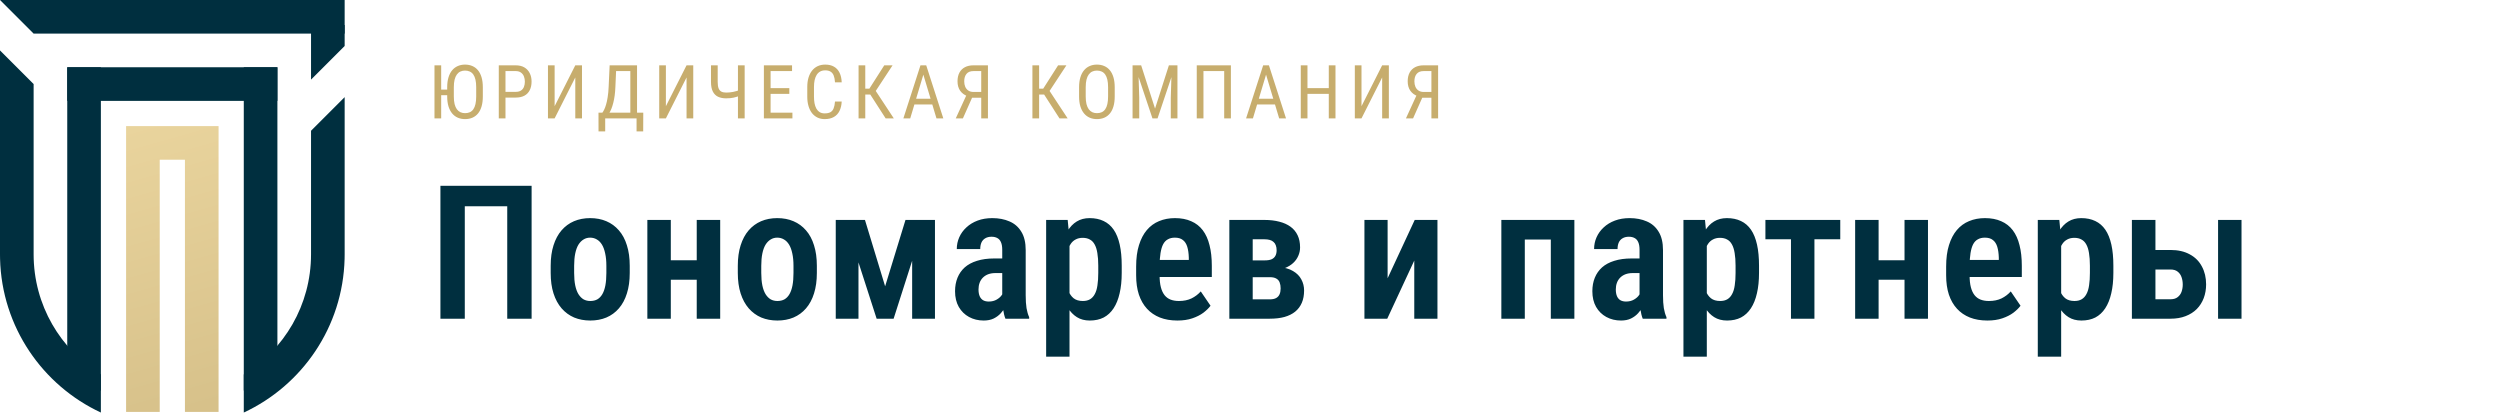 <?xml version="1.0" encoding="UTF-8"?> <svg xmlns="http://www.w3.org/2000/svg" width="1223" height="202" viewBox="0 0 1223 202" fill="none"><rect x="32.898" y="32.902" width="16.449" height="158.156" fill="#002F3F"></rect><rect x="119.258" y="32.902" width="16.449" height="158.156" fill="#002F3F"></rect><rect x="135.707" y="32.902" width="16.449" height="102.808" transform="rotate(90 135.707 32.902)" fill="#002F3F"></rect><path d="M168.605 16.449L168.605 -8.79523e-05L0 -8.05823e-05L16.449 16.449L168.605 16.449Z" fill="#002F3F"></path><path d="M106.922 61.688V78.137H106.921V201.506H90.472V78.137H78.135V201.506H61.685V61.688H106.922Z" fill="url(#paint0_linear_972_41)"></path><path d="M168.605 22.496L152.156 38.945L152.156 12.215L168.605 12.215L168.605 22.496Z" fill="#002F3F"></path><path d="M152.156 63.97V124.425C152.156 149.279 138.993 171.058 119.257 183.172V201.82C147.776 188.539 167.733 159.958 168.577 126.628L168.605 124.425V47.521L152.156 63.97Z" fill="#002F3F"></path><path d="M16.449 124.425L16.449 41.121L0 24.672V124.425L0.028 126.628C0.873 159.958 20.829 188.539 49.348 201.82V183.172C29.613 171.058 16.449 149.279 16.449 124.425Z" fill="#002F3F"></path><path d="M215.826 31.958V57.91H212.547V31.958H215.826ZM220.781 43.847V46.556H215.559V43.847H220.781ZM236.2 42.688V47.198C236.2 49.028 235.998 50.638 235.594 52.028C235.201 53.407 234.625 54.559 233.865 55.486C233.104 56.413 232.189 57.108 231.12 57.572C230.05 58.035 228.844 58.267 227.501 58.267C226.206 58.267 225.024 58.035 223.954 57.572C222.885 57.108 221.964 56.413 221.191 55.486C220.419 54.559 219.819 53.407 219.391 52.028C218.975 50.638 218.767 49.028 218.767 47.198V42.688C218.767 40.858 218.975 39.254 219.391 37.876C219.807 36.485 220.401 35.327 221.174 34.4C221.946 33.473 222.867 32.778 223.936 32.314C225.006 31.839 226.188 31.601 227.483 31.601C228.826 31.601 230.032 31.839 231.102 32.314C232.183 32.778 233.098 33.473 233.847 34.4C234.607 35.327 235.19 36.485 235.594 37.876C235.998 39.254 236.2 40.858 236.2 42.688ZM232.956 47.198V42.652C232.956 41.227 232.837 40.002 232.599 38.981C232.361 37.947 232.011 37.103 231.547 36.45C231.084 35.796 230.514 35.315 229.836 35.006C229.159 34.685 228.375 34.525 227.483 34.525C226.64 34.525 225.879 34.685 225.202 35.006C224.536 35.315 223.966 35.796 223.491 36.45C223.015 37.103 222.647 37.947 222.386 38.981C222.136 40.002 222.011 41.227 222.011 42.652V47.198C222.011 48.636 222.136 49.871 222.386 50.905C222.647 51.927 223.015 52.771 223.491 53.436C223.978 54.09 224.56 54.577 225.238 54.898C225.915 55.207 226.669 55.361 227.501 55.361C228.392 55.361 229.177 55.207 229.854 54.898C230.543 54.577 231.114 54.09 231.565 53.436C232.029 52.771 232.373 51.927 232.599 50.905C232.837 49.871 232.956 48.636 232.956 47.198ZM252.274 47.732H246.605V44.934H252.274C253.343 44.934 254.205 44.72 254.858 44.292C255.524 43.864 256.005 43.27 256.302 42.51C256.611 41.749 256.765 40.882 256.765 39.907C256.765 39.016 256.611 38.178 256.302 37.394C256.005 36.61 255.524 35.98 254.858 35.505C254.205 35.018 253.343 34.774 252.274 34.774H247.283V57.91H244.003V31.958H252.274C253.949 31.958 255.363 32.296 256.516 32.974C257.669 33.651 258.542 34.59 259.136 35.79C259.742 36.978 260.045 38.339 260.045 39.872C260.045 41.535 259.742 42.955 259.136 44.132C258.542 45.308 257.669 46.205 256.516 46.823C255.363 47.429 253.949 47.732 252.274 47.732ZM271.324 51.957L281.431 31.958H284.711V57.91H281.431V37.893L271.324 57.91H268.063V31.958H271.324V51.957ZM311.836 55.112V57.91H295.562V55.112H311.836ZM296.061 55.112V64.291H292.799L292.782 55.112H296.061ZM314.688 55.112L314.652 64.273H311.408V55.112H314.688ZM308.77 31.958V34.774H299.359V31.958H308.77ZM311.64 31.958V57.91H308.36V31.958H311.64ZM298.236 31.958H301.516L301.052 42.403C300.993 43.971 300.874 45.421 300.696 46.752C300.517 48.071 300.286 49.277 300 50.37C299.727 51.464 299.412 52.444 299.056 53.311C298.699 54.167 298.313 54.91 297.897 55.539C297.481 56.157 297.042 56.668 296.578 57.072C296.115 57.465 295.639 57.744 295.152 57.91H293.78V55.112H294.689C294.95 54.779 295.235 54.298 295.544 53.668C295.865 53.038 296.174 52.224 296.471 51.226C296.78 50.216 297.048 48.986 297.273 47.536C297.511 46.087 297.671 44.375 297.755 42.403L298.236 31.958ZM325.753 51.957L335.86 31.958H339.139V57.91H335.86V37.893L325.753 57.91H322.491V31.958H325.753V51.957ZM347.816 31.958H351.096V40.068C351.096 41.411 351.245 42.462 351.542 43.223C351.851 43.983 352.308 44.518 352.914 44.827C353.532 45.136 354.304 45.29 355.231 45.29C355.837 45.29 356.426 45.261 356.996 45.201C357.566 45.142 358.119 45.059 358.654 44.952C359.2 44.845 359.735 44.714 360.258 44.56C360.781 44.405 361.292 44.239 361.791 44.06V46.877C361.304 47.055 360.822 47.221 360.347 47.376C359.872 47.53 359.378 47.661 358.868 47.768C358.357 47.875 357.804 47.958 357.21 48.018C356.628 48.077 355.968 48.107 355.231 48.107C353.687 48.107 352.362 47.845 351.256 47.322C350.151 46.788 349.302 45.932 348.708 44.756C348.113 43.579 347.816 42.017 347.816 40.068V31.958ZM361.006 31.958H364.286V57.91H361.006V31.958ZM387.65 55.112V57.91H376.385V55.112H387.65ZM376.974 31.958V57.91H373.694V31.958H376.974ZM386.135 43.116V45.914H376.385V43.116H386.135ZM387.472 31.958V34.774H376.385V31.958H387.472ZM408.484 49.657H411.763C411.68 51.44 411.318 52.979 410.676 54.274C410.046 55.557 409.125 56.544 407.913 57.233C406.713 57.922 405.21 58.267 403.404 58.267C402.108 58.267 400.938 58.011 399.892 57.5C398.847 56.989 397.949 56.258 397.201 55.308C396.464 54.345 395.9 53.193 395.508 51.85C395.115 50.507 394.919 48.998 394.919 47.322V42.528C394.919 40.864 395.115 39.361 395.508 38.018C395.912 36.675 396.488 35.529 397.236 34.578C397.997 33.615 398.918 32.879 399.999 32.368C401.093 31.857 402.328 31.601 403.707 31.601C405.394 31.601 406.82 31.94 407.985 32.617C409.161 33.283 410.064 34.263 410.694 35.558C411.336 36.842 411.692 38.416 411.763 40.282H408.484C408.401 38.915 408.187 37.804 407.842 36.949C407.497 36.081 406.986 35.445 406.309 35.041C405.644 34.626 404.776 34.417 403.707 34.417C402.756 34.417 401.93 34.608 401.229 34.988C400.54 35.368 399.97 35.915 399.518 36.628C399.078 37.329 398.746 38.178 398.52 39.177C398.306 40.163 398.199 41.268 398.199 42.492V47.322C398.199 48.463 398.288 49.527 398.466 50.513C398.656 51.499 398.954 52.367 399.358 53.115C399.773 53.852 400.314 54.428 400.98 54.844C401.645 55.26 402.453 55.468 403.404 55.468C404.604 55.468 405.555 55.272 406.256 54.88C406.957 54.488 407.474 53.864 407.806 53.008C408.151 52.153 408.377 51.036 408.484 49.657ZM423.292 31.958V57.91H420.013V31.958H423.292ZM436.643 31.958L427.267 46.235H421.991L421.439 43.383H425.289L432.579 31.958H436.643ZM433.256 57.91L425.449 45.789L427.285 42.777L437.249 57.91H433.256ZM452.378 34.257L445.284 57.91H441.933L450.293 31.958H452.396L452.378 34.257ZM458.118 57.91L451.024 34.257L450.988 31.958H453.109L461.469 57.91H458.118ZM458.118 48.303V51.119H445.605V48.303H458.118ZM480.716 47.804H475.083L473.425 47.108C471.809 46.514 470.568 45.605 469.7 44.381C468.844 43.146 468.417 41.613 468.417 39.783C468.417 38.107 468.732 36.687 469.361 35.523C469.991 34.358 470.888 33.473 472.053 32.867C473.229 32.261 474.614 31.958 476.206 31.958H483.3V57.91H480.02V34.774H476.206C474.697 34.774 473.568 35.226 472.819 36.129C472.071 37.032 471.696 38.25 471.696 39.783C471.696 40.781 471.863 41.672 472.195 42.456C472.54 43.241 473.051 43.858 473.728 44.31C474.406 44.762 475.255 44.987 476.277 44.987H480.733L480.716 47.804ZM476.331 46.021L471.055 57.91H467.561L473.015 46.021H476.331ZM508.336 31.958V57.91H505.057V31.958H508.336ZM521.687 31.958L512.311 46.235H507.035L506.483 43.383H510.333L517.623 31.958H521.687ZM518.3 57.91L510.493 45.789L512.329 42.777L522.293 57.91H518.3ZM545.319 42.688V47.198C545.319 49.028 545.117 50.638 544.713 52.028C544.32 53.407 543.744 54.559 542.984 55.486C542.223 56.413 541.308 57.108 540.239 57.572C539.169 58.035 537.963 58.267 536.62 58.267C535.325 58.267 534.143 58.035 533.073 57.572C532.004 57.108 531.083 56.413 530.31 55.486C529.538 54.559 528.938 53.407 528.51 52.028C528.094 50.638 527.886 49.028 527.886 47.198V42.688C527.886 40.858 528.094 39.254 528.51 37.876C528.926 36.485 529.52 35.327 530.293 34.4C531.065 33.473 531.986 32.778 533.055 32.314C534.125 31.839 535.307 31.601 536.602 31.601C537.945 31.601 539.151 31.839 540.221 32.314C541.302 32.778 542.217 33.473 542.966 34.4C543.726 35.327 544.309 36.485 544.713 37.876C545.117 39.254 545.319 40.858 545.319 42.688ZM542.075 47.198V42.652C542.075 41.227 541.956 40.002 541.718 38.981C541.48 37.947 541.13 37.103 540.666 36.45C540.203 35.796 539.633 35.315 538.955 35.006C538.278 34.685 537.494 34.525 536.602 34.525C535.759 34.525 534.998 34.685 534.321 35.006C533.655 35.315 533.085 35.796 532.61 36.45C532.134 37.103 531.766 37.947 531.505 38.981C531.255 40.002 531.13 41.227 531.13 42.652V47.198C531.13 48.636 531.255 49.871 531.505 50.905C531.766 51.927 532.134 52.771 532.61 53.436C533.097 54.09 533.679 54.577 534.357 54.898C535.034 55.207 535.788 55.361 536.62 55.361C537.511 55.361 538.296 55.207 538.973 54.898C539.662 54.577 540.233 54.09 540.684 53.436C541.148 52.771 541.492 51.927 541.718 50.905C541.956 49.871 542.075 48.636 542.075 47.198ZM555.083 31.958H558.256L565.047 53.115L571.82 31.958H574.993L566.277 57.91H563.781L555.083 31.958ZM554.049 31.958H556.83L557.311 47.786V57.91H554.049V31.958ZM573.228 31.958H576.009V57.91H572.747V47.786L573.228 31.958ZM602.154 31.958V57.91H598.874V34.774H588.732V57.91H585.452V31.958H602.154ZM620.028 34.257L612.934 57.91H609.583L617.943 31.958H620.046L620.028 34.257ZM625.768 57.91L618.673 34.257L618.638 31.958H620.759L629.119 57.91H625.768ZM625.768 48.303V51.119H613.255V48.303H625.768ZM650.415 43.116V45.914H639.168V43.116H650.415ZM639.614 31.958V57.91H636.334V31.958H639.614ZM653.321 31.958V57.91H650.041V31.958H653.321ZM666.044 51.957L676.15 31.958H679.43V57.91H676.15V37.893L666.044 57.91H662.782V31.958H666.044V51.957ZM700.94 47.804H695.308L693.65 47.108C692.034 46.514 690.792 45.605 689.925 44.381C689.069 43.146 688.642 41.613 688.642 39.783C688.642 38.107 688.956 36.687 689.586 35.523C690.216 34.358 691.113 33.473 692.278 32.867C693.454 32.261 694.839 31.958 696.431 31.958H703.525V57.91H700.245V34.774H696.431C694.922 34.774 693.793 35.226 693.044 36.129C692.296 37.032 691.921 38.25 691.921 39.783C691.921 40.781 692.088 41.672 692.42 42.456C692.765 43.241 693.276 43.858 693.953 44.31C694.631 44.762 695.48 44.987 696.502 44.987H700.958L700.94 47.804ZM696.556 46.021L691.28 57.91H687.786L693.24 46.021H696.556Z" fill="#C7AD6D"></path><path d="M260.064 90.895V155.91H248.141V100.897H227.377V155.91H215.455V90.895H260.064ZM269.396 133.539V130.011C269.396 126.231 269.857 122.897 270.78 120.009C271.703 117.092 273.013 114.651 274.71 112.686C276.407 110.721 278.431 109.233 280.783 108.221C283.164 107.208 285.799 106.702 288.686 106.702C291.633 106.702 294.283 107.208 296.635 108.221C299.016 109.233 301.055 110.721 302.752 112.686C304.479 114.651 305.788 117.092 306.681 120.009C307.604 122.897 308.066 126.231 308.066 130.011V133.539C308.066 137.32 307.604 140.654 306.681 143.541C305.788 146.429 304.479 148.87 302.752 150.864C301.055 152.829 299.016 154.318 296.635 155.33C294.283 156.312 291.663 156.803 288.776 156.803C285.888 156.803 283.253 156.312 280.872 155.33C278.52 154.318 276.481 152.829 274.754 150.864C273.028 148.87 271.703 146.429 270.78 143.541C269.857 140.654 269.396 137.32 269.396 133.539ZM280.872 130.011V133.539C280.872 135.891 281.051 137.93 281.408 139.656C281.765 141.353 282.286 142.767 282.971 143.898C283.685 145.03 284.519 145.878 285.471 146.444C286.454 146.98 287.555 147.247 288.776 147.247C290.085 147.247 291.231 146.98 292.214 146.444C293.196 145.878 294.015 145.03 294.67 143.898C295.325 142.767 295.816 141.353 296.143 139.656C296.471 137.93 296.635 135.891 296.635 133.539V130.011C296.635 127.719 296.441 125.71 296.054 123.983C295.697 122.257 295.176 120.828 294.491 119.696C293.806 118.565 292.973 117.717 291.991 117.151C291.008 116.556 289.907 116.258 288.686 116.258C287.496 116.258 286.424 116.556 285.471 117.151C284.519 117.717 283.685 118.565 282.971 119.696C282.286 120.828 281.765 122.257 281.408 123.983C281.051 125.71 280.872 127.719 280.872 130.011ZM344.279 127.332V136.843H324.677V127.332H344.279ZM328.16 107.595V155.91H316.684V107.595H328.16ZM352.317 107.595V155.91H340.841V107.595H352.317ZM360.935 133.539V130.011C360.935 126.231 361.397 122.897 362.319 120.009C363.242 117.092 364.552 114.651 366.249 112.686C367.946 110.721 369.97 109.233 372.322 108.221C374.703 107.208 377.338 106.702 380.225 106.702C383.172 106.702 385.822 107.208 388.174 108.221C390.555 109.233 392.594 110.721 394.291 112.686C396.018 114.651 397.327 117.092 398.221 120.009C399.143 122.897 399.605 126.231 399.605 130.011V133.539C399.605 137.32 399.143 140.654 398.221 143.541C397.327 146.429 396.018 148.87 394.291 150.864C392.594 152.829 390.555 154.318 388.174 155.33C385.822 156.312 383.202 156.803 380.315 156.803C377.427 156.803 374.792 156.312 372.411 155.33C370.059 154.318 368.02 152.829 366.293 150.864C364.567 148.87 363.242 146.429 362.319 143.541C361.397 140.654 360.935 137.32 360.935 133.539ZM372.411 130.011V133.539C372.411 135.891 372.59 137.93 372.947 139.656C373.304 141.353 373.825 142.767 374.51 143.898C375.224 145.03 376.058 145.878 377.01 146.444C377.993 146.98 379.094 147.247 380.315 147.247C381.624 147.247 382.771 146.98 383.753 146.444C384.735 145.878 385.554 145.03 386.209 143.898C386.864 142.767 387.355 141.353 387.682 139.656C388.01 137.93 388.174 135.891 388.174 133.539V130.011C388.174 127.719 387.98 125.71 387.593 123.983C387.236 122.257 386.715 120.828 386.03 119.696C385.346 118.565 384.512 117.717 383.53 117.151C382.547 116.556 381.446 116.258 380.225 116.258C379.035 116.258 377.963 116.556 377.01 117.151C376.058 117.717 375.224 118.565 374.51 119.696C373.825 120.828 373.304 122.257 372.947 123.983C372.59 125.71 372.411 127.719 372.411 130.011ZM433.005 140.058L442.963 107.595H452.608L437.158 155.91H428.853L413.269 107.595H423.137L433.005 140.058ZM419.967 107.595V155.91H408.848V107.595H419.967ZM446.223 155.91V107.595H457.386V155.91H446.223ZM490.295 145.461V122.242C490.295 120.664 490.087 119.414 489.67 118.491C489.283 117.568 488.703 116.898 487.929 116.481C487.155 116.035 486.202 115.812 485.071 115.812C483.85 115.812 482.823 116.065 481.99 116.571C481.156 117.047 480.531 117.747 480.114 118.669C479.727 119.562 479.534 120.619 479.534 121.84H468.058C468.058 119.815 468.46 117.895 469.264 116.08C470.067 114.264 471.228 112.656 472.747 111.257C474.265 109.828 476.096 108.712 478.239 107.908C480.382 107.104 482.779 106.702 485.428 106.702C488.584 106.702 491.382 107.238 493.823 108.31C496.294 109.352 498.229 111.034 499.628 113.356C501.057 115.648 501.771 118.655 501.771 122.376V144.434C501.771 146.905 501.905 149.004 502.173 150.73C502.471 152.457 502.902 153.931 503.468 155.151V155.91H491.858C491.352 154.66 490.965 153.082 490.697 151.177C490.429 149.242 490.295 147.337 490.295 145.461ZM491.769 126.439L491.814 133.584H486.991C485.651 133.584 484.461 133.777 483.419 134.164C482.407 134.551 481.543 135.102 480.829 135.816C480.114 136.531 479.579 137.379 479.221 138.361C478.864 139.344 478.686 140.416 478.686 141.576C478.686 142.916 478.879 144.032 479.266 144.925C479.653 145.789 480.219 146.444 480.963 146.89C481.707 147.307 482.615 147.515 483.687 147.515C485.205 147.515 486.515 147.188 487.616 146.533C488.747 145.878 489.596 145.104 490.161 144.211C490.757 143.288 490.98 142.425 490.831 141.621L493.421 146.265C493.123 147.367 492.662 148.527 492.037 149.748C491.412 150.969 490.608 152.115 489.626 153.186C488.673 154.258 487.497 155.136 486.098 155.821C484.729 156.476 483.106 156.803 481.231 156.803C478.581 156.803 476.185 156.223 474.042 155.062C471.928 153.901 470.261 152.263 469.04 150.15C467.82 148.007 467.21 145.446 467.21 142.47C467.21 140.029 467.612 137.826 468.415 135.861C469.219 133.896 470.395 132.214 471.943 130.815C473.521 129.416 475.515 128.344 477.926 127.6C480.338 126.826 483.166 126.439 486.411 126.439H491.769ZM523.205 116.883V174.486H511.774V107.595H522.312L523.205 116.883ZM548.746 129.967V133.494C548.746 137.275 548.404 140.609 547.719 143.497C547.064 146.384 546.082 148.825 544.772 150.82C543.462 152.814 541.84 154.318 539.905 155.33C537.97 156.312 535.708 156.803 533.118 156.803C530.677 156.803 528.578 156.252 526.822 155.151C525.065 154.05 523.577 152.502 522.356 150.507C521.136 148.513 520.168 146.176 519.454 143.497C518.739 140.817 518.204 137.915 517.846 134.789V129.342C518.174 126.007 518.68 122.956 519.365 120.188C520.079 117.419 521.047 115.023 522.267 112.998C523.488 110.974 524.976 109.426 526.732 108.355C528.519 107.253 530.617 106.702 533.028 106.702C535.648 106.702 537.94 107.179 539.905 108.131C541.87 109.054 543.507 110.468 544.817 112.373C546.127 114.279 547.109 116.705 547.764 119.652C548.419 122.569 548.746 126.007 548.746 129.967ZM537.271 133.494V129.967C537.271 127.585 537.122 125.531 536.824 123.805C536.556 122.078 536.11 120.664 535.484 119.562C534.889 118.461 534.1 117.657 533.118 117.151C532.165 116.615 531.004 116.347 529.635 116.347C528.325 116.347 527.179 116.615 526.197 117.151C525.214 117.657 524.41 118.387 523.785 119.339C523.16 120.292 522.654 121.438 522.267 122.777C521.91 124.087 521.701 125.546 521.642 127.154V137.022C521.791 138.927 522.133 140.654 522.669 142.202C523.235 143.75 524.083 144.985 525.214 145.908C526.345 146.801 527.849 147.247 529.724 147.247C531.123 147.247 532.299 146.965 533.252 146.399C534.204 145.833 534.978 144.985 535.574 143.854C536.199 142.723 536.631 141.294 536.869 139.567C537.137 137.841 537.271 135.816 537.271 133.494ZM575.985 156.803C572.77 156.803 569.912 156.312 567.411 155.33C564.941 154.347 562.842 152.918 561.115 151.043C559.389 149.168 558.064 146.86 557.141 144.122C556.248 141.383 555.802 138.242 555.802 134.7V130.369C555.802 126.35 556.263 122.867 557.186 119.92C558.109 116.943 559.389 114.487 561.026 112.552C562.693 110.587 564.688 109.129 567.01 108.176C569.361 107.194 571.951 106.702 574.779 106.702C577.816 106.702 580.465 107.208 582.727 108.221C585.02 109.203 586.91 110.676 588.398 112.641C589.887 114.606 590.988 117.047 591.703 119.964C592.447 122.852 592.819 126.201 592.819 130.011V135.504H560.937V127.154H581.566V126.037C581.507 123.953 581.254 122.182 580.807 120.723C580.361 119.265 579.646 118.163 578.664 117.419C577.711 116.645 576.402 116.258 574.735 116.258C573.425 116.258 572.294 116.526 571.341 117.062C570.388 117.568 569.614 118.372 569.019 119.473C568.453 120.545 568.022 121.989 567.724 123.805C567.426 125.591 567.277 127.779 567.277 130.369V134.7C567.277 136.992 567.486 138.942 567.903 140.549C568.319 142.127 568.93 143.422 569.733 144.434C570.537 145.417 571.52 146.131 572.681 146.578C573.841 147.024 575.196 147.247 576.744 147.247C579.066 147.247 581.105 146.831 582.861 145.997C584.618 145.134 586.136 143.988 587.416 142.559L592.194 149.569C591.331 150.73 590.155 151.876 588.666 153.008C587.178 154.109 585.377 155.017 583.263 155.732C581.18 156.446 578.753 156.803 575.985 156.803ZM621.174 135.593H608.85L608.76 127.377H618.763C620.132 127.377 621.233 127.198 622.067 126.841C622.9 126.454 623.511 125.903 623.898 125.189C624.314 124.445 624.523 123.522 624.523 122.42C624.523 121.497 624.389 120.694 624.121 120.009C623.883 119.324 623.511 118.774 623.005 118.357C622.528 117.91 621.918 117.583 621.174 117.374C620.43 117.166 619.581 117.062 618.629 117.062H612.824V155.91H601.393V107.595H618.629C621.278 107.595 623.674 107.878 625.818 108.444C627.961 108.98 629.792 109.798 631.31 110.9C632.828 112.001 633.989 113.4 634.793 115.097C635.597 116.764 635.999 118.744 635.999 121.036C635.999 122.495 635.701 123.879 635.106 125.189C634.54 126.499 633.707 127.66 632.605 128.672C631.504 129.684 630.134 130.517 628.497 131.172C626.86 131.797 624.984 132.199 622.871 132.378L621.174 135.593ZM621.174 155.91H605.679L610.1 146.444H621.174C622.454 146.444 623.481 146.235 624.255 145.819C625.029 145.402 625.595 144.792 625.952 143.988C626.309 143.184 626.488 142.217 626.488 141.085C626.488 139.954 626.324 138.972 625.996 138.138C625.669 137.305 625.118 136.68 624.344 136.263C623.6 135.816 622.543 135.593 621.174 135.593H610.948L611.038 127.377H622.647L625.55 130.636C628.408 130.845 630.745 131.5 632.56 132.601C634.406 133.673 635.761 135.042 636.624 136.709C637.517 138.347 637.963 140.148 637.963 142.112C637.963 144.405 637.591 146.414 636.847 148.141C636.103 149.867 635.016 151.311 633.587 152.472C632.188 153.603 630.447 154.466 628.363 155.062C626.279 155.627 623.883 155.91 621.174 155.91ZM678.821 136.129L692.083 107.595H703.202V155.91H691.86V127.466L678.643 155.91H667.479V107.595H678.821V136.129ZM761.385 107.595V117.196H743.122V107.595H761.385ZM745.935 107.595V155.91H734.459V107.595H745.935ZM770.182 107.595V155.91H758.661V107.595H770.182ZM802.064 145.461V122.242C802.064 120.664 801.856 119.414 801.439 118.491C801.052 117.568 800.471 116.898 799.697 116.481C798.923 116.035 797.971 115.812 796.84 115.812C795.619 115.812 794.592 116.065 793.758 116.571C792.925 117.047 792.3 117.747 791.883 118.669C791.496 119.562 791.303 120.619 791.303 121.84H779.827C779.827 119.815 780.229 117.895 781.032 116.08C781.836 114.264 782.997 112.656 784.515 111.257C786.033 109.828 787.864 108.712 790.008 107.908C792.151 107.104 794.547 106.702 797.197 106.702C800.352 106.702 803.151 107.238 805.592 108.31C808.062 109.352 809.997 111.034 811.396 113.356C812.825 115.648 813.54 118.655 813.54 122.376V144.434C813.54 146.905 813.674 149.004 813.942 150.73C814.239 152.457 814.671 153.931 815.237 155.151V155.91H803.627C803.121 154.66 802.734 153.082 802.466 151.177C802.198 149.242 802.064 147.337 802.064 145.461ZM803.537 126.439L803.582 133.584H798.76C797.42 133.584 796.229 133.777 795.187 134.164C794.175 134.551 793.312 135.102 792.597 135.816C791.883 136.531 791.347 137.379 790.99 138.361C790.633 139.344 790.454 140.416 790.454 141.576C790.454 142.916 790.648 144.032 791.035 144.925C791.422 145.789 791.987 146.444 792.731 146.89C793.476 147.307 794.384 147.515 795.455 147.515C796.973 147.515 798.283 147.188 799.385 146.533C800.516 145.878 801.364 145.104 801.93 144.211C802.525 143.288 802.749 142.425 802.6 141.621L805.19 146.265C804.892 147.367 804.431 148.527 803.805 149.748C803.18 150.969 802.377 152.115 801.394 153.186C800.442 154.258 799.266 155.136 797.867 155.821C796.497 156.476 794.875 156.803 792.999 156.803C790.35 156.803 787.954 156.223 785.81 155.062C783.697 153.901 782.03 152.263 780.809 150.15C779.589 148.007 778.978 145.446 778.978 142.47C778.978 140.029 779.38 137.826 780.184 135.861C780.988 133.896 782.164 132.214 783.711 130.815C785.289 129.416 787.284 128.344 789.695 127.6C792.106 126.826 794.934 126.439 798.179 126.439H803.537ZM834.973 116.883V174.486H823.542V107.595H834.08L834.973 116.883ZM860.515 129.967V133.494C860.515 137.275 860.173 140.609 859.488 143.497C858.833 146.384 857.851 148.825 856.541 150.82C855.231 152.814 853.609 154.318 851.674 155.33C849.739 156.312 847.476 156.803 844.886 156.803C842.445 156.803 840.347 156.252 838.59 155.151C836.834 154.05 835.345 152.502 834.125 150.507C832.904 148.513 831.937 146.176 831.222 143.497C830.508 140.817 829.972 137.915 829.615 134.789V129.342C829.942 126.007 830.448 122.956 831.133 120.188C831.848 117.419 832.815 115.023 834.036 112.998C835.256 110.974 836.745 109.426 838.501 108.355C840.287 107.253 842.386 106.702 844.797 106.702C847.417 106.702 849.709 107.179 851.674 108.131C853.638 109.054 855.276 110.468 856.585 112.373C857.895 114.279 858.878 116.705 859.533 119.652C860.187 122.569 860.515 126.007 860.515 129.967ZM849.039 133.494V129.967C849.039 127.585 848.89 125.531 848.593 123.805C848.325 122.078 847.878 120.664 847.253 119.562C846.658 118.461 845.869 117.657 844.886 117.151C843.934 116.615 842.773 116.347 841.403 116.347C840.094 116.347 838.947 116.615 837.965 117.151C836.983 117.657 836.179 118.387 835.554 119.339C834.929 120.292 834.423 121.438 834.036 122.777C833.678 124.087 833.47 125.546 833.41 127.154V137.022C833.559 138.927 833.902 140.654 834.437 142.202C835.003 143.75 835.851 144.985 836.983 145.908C838.114 146.801 839.617 147.247 841.493 147.247C842.892 147.247 844.068 146.965 845.02 146.399C845.973 145.833 846.747 144.985 847.342 143.854C847.967 142.723 848.399 141.294 848.637 139.567C848.905 137.841 849.039 135.816 849.039 133.494ZM887.619 107.595V155.91H876.144V107.595H887.619ZM900.256 107.595V117.062H863.641V107.595H900.256ZM935.13 127.332V136.843H915.528V127.332H935.13ZM919.011 107.595V155.91H907.535V107.595H919.011ZM943.168 107.595V155.91H931.692V107.595H943.168ZM972.237 156.803C969.022 156.803 966.164 156.312 963.664 155.33C961.193 154.347 959.094 152.918 957.368 151.043C955.641 149.168 954.316 146.86 953.394 144.122C952.501 141.383 952.054 138.242 952.054 134.7V130.369C952.054 126.35 952.515 122.867 953.438 119.92C954.361 116.943 955.641 114.487 957.278 112.552C958.945 110.587 960.94 109.129 963.262 108.176C965.614 107.194 968.204 106.702 971.032 106.702C974.068 106.702 976.717 107.208 978.98 108.221C981.272 109.203 983.162 110.676 984.651 112.641C986.139 114.606 987.241 117.047 987.955 119.964C988.699 122.852 989.071 126.201 989.071 130.011V135.504H957.189V127.154H977.819V126.037C977.759 123.953 977.506 122.182 977.06 120.723C976.613 119.265 975.899 118.163 974.916 117.419C973.964 116.645 972.654 116.258 970.987 116.258C969.677 116.258 968.546 116.526 967.593 117.062C966.641 117.568 965.867 118.372 965.271 119.473C964.706 120.545 964.274 121.989 963.976 123.805C963.679 125.591 963.53 127.779 963.53 130.369V134.7C963.53 136.992 963.738 138.942 964.155 140.549C964.572 142.127 965.182 143.422 965.986 144.434C966.79 145.417 967.772 146.131 968.933 146.578C970.094 147.024 971.448 147.247 972.996 147.247C975.318 147.247 977.357 146.831 979.114 145.997C980.87 145.134 982.388 143.988 983.668 142.559L988.446 149.569C987.583 150.73 986.407 151.876 984.919 153.008C983.43 154.109 981.629 155.017 979.516 155.732C977.432 156.446 975.006 156.803 972.237 156.803ZM1008.32 116.883V174.486H996.886V107.595H1007.42L1008.32 116.883ZM1033.86 129.967V133.494C1033.86 137.275 1033.52 140.609 1032.83 143.497C1032.18 146.384 1031.19 148.825 1029.88 150.82C1028.57 152.814 1026.95 154.318 1025.02 155.33C1023.08 156.312 1020.82 156.803 1018.23 156.803C1015.79 156.803 1013.69 156.252 1011.93 155.151C1010.18 154.05 1008.69 152.502 1007.47 150.507C1006.25 148.513 1005.28 146.176 1004.57 143.497C1003.85 140.817 1003.32 137.915 1002.96 134.789V129.342C1003.29 126.007 1003.79 122.956 1004.48 120.188C1005.19 117.419 1006.16 115.023 1007.38 112.998C1008.6 110.974 1010.09 109.426 1011.84 108.355C1013.63 107.253 1015.73 106.702 1018.14 106.702C1020.76 106.702 1023.05 107.179 1025.02 108.131C1026.98 109.054 1028.62 110.468 1029.93 112.373C1031.24 114.279 1032.22 116.705 1032.88 119.652C1033.53 122.569 1033.86 126.007 1033.86 129.967ZM1022.38 133.494V129.967C1022.38 127.585 1022.23 125.531 1021.94 123.805C1021.67 122.078 1021.22 120.664 1020.6 119.562C1020 118.461 1019.21 117.657 1018.23 117.151C1017.28 116.615 1016.12 116.347 1014.75 116.347C1013.44 116.347 1012.29 116.615 1011.31 117.151C1010.33 117.657 1009.52 118.387 1008.9 119.339C1008.27 120.292 1007.77 121.438 1007.38 122.777C1007.02 124.087 1006.81 125.546 1006.75 127.154V137.022C1006.9 138.927 1007.25 140.654 1007.78 142.202C1008.35 143.75 1009.2 144.985 1010.33 145.908C1011.46 146.801 1012.96 147.247 1014.84 147.247C1016.24 147.247 1017.41 146.965 1018.36 146.399C1019.32 145.833 1020.09 144.985 1020.69 143.854C1021.31 142.723 1021.74 141.294 1021.98 139.567C1022.25 137.841 1022.38 135.816 1022.38 133.494ZM1050.47 122.286H1061.81C1065.5 122.286 1068.64 123.001 1071.23 124.43C1073.85 125.829 1075.83 127.808 1077.17 130.369C1078.54 132.899 1079.23 135.816 1079.23 139.121C1079.23 141.532 1078.84 143.764 1078.07 145.819C1077.29 147.873 1076.16 149.659 1074.67 151.177C1073.18 152.665 1071.35 153.826 1069.18 154.66C1067.04 155.493 1064.58 155.91 1061.81 155.91H1042.92V107.595H1054.44V146.399H1061.81C1063.27 146.399 1064.43 146.057 1065.29 145.372C1066.19 144.687 1066.83 143.809 1067.21 142.737C1067.6 141.636 1067.8 140.46 1067.8 139.21C1067.8 137.9 1067.6 136.694 1067.21 135.593C1066.83 134.462 1066.19 133.554 1065.29 132.869C1064.43 132.184 1063.27 131.842 1061.81 131.842H1050.47V122.286ZM1096.55 107.595V155.91H1085.08V107.595H1096.55Z" fill="#002F3F"></path><defs><linearGradient id="paint0_linear_972_41" x1="61.471" y1="31.216" x2="114.902" y2="218.598" gradientUnits="userSpaceOnUse"><stop stop-color="#EDD8A1"></stop><stop offset="1" stop-color="#D4BE87"></stop></linearGradient></defs></svg> 